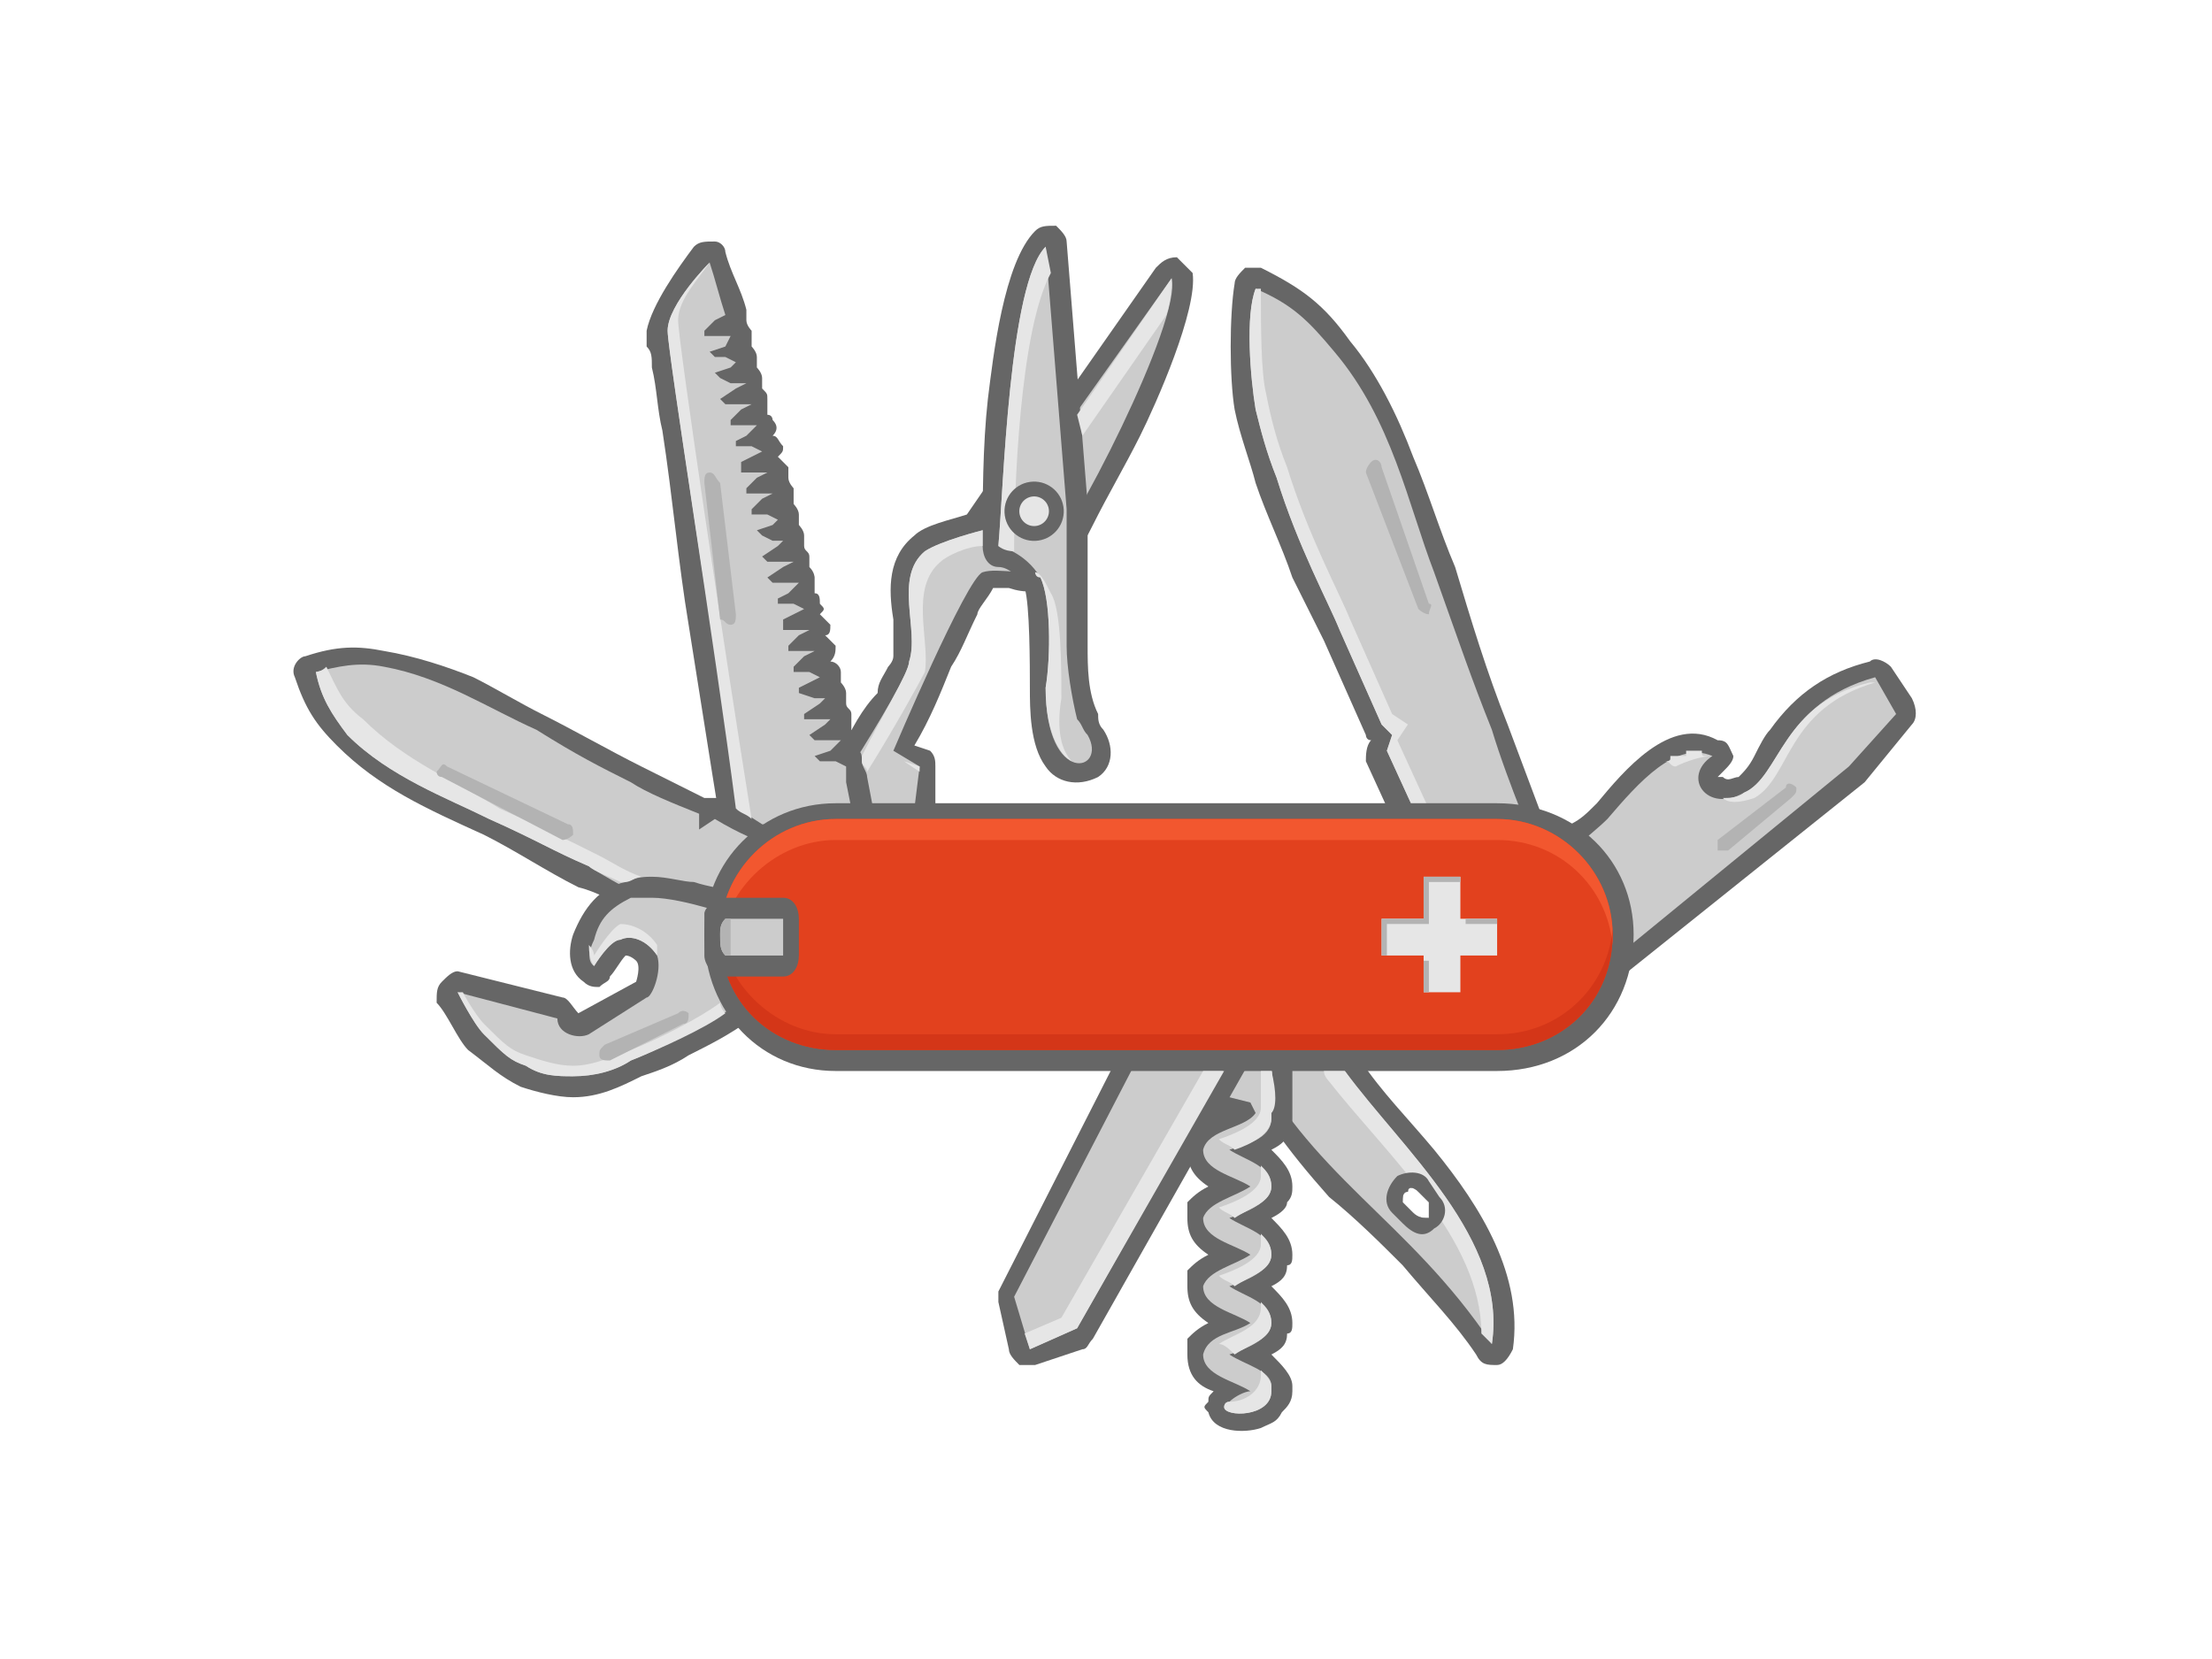 <?xml version="1.0"?>
 <!-- Creator: CorelDRAW X7 --> <svg xmlns="http://www.w3.org/2000/svg" xml:space="preserve" width="800" height="600" version="1.0" style="shape-rendering:geometricPrecision; text-rendering:geometricPrecision; image-rendering:optimizeQuality; fill-rule:evenodd; clip-rule:evenodd" viewBox="0 0 421 316" xmlns:xlink="http://www.w3.org/1999/xlink"> <defs> <style type="text/css">  .fil5 {fill:#666666} .fil1 {fill:#666666} .fil9 {fill:#B3B3B3} .fil2 {fill:#CCCCCC} .fil8 {fill:#D43618} .fil6 {fill:#E2411E} .fil3 {fill:#E6E6E6} .fil7 {fill:#F2572F} .fil10 {fill:#666666;fill-rule:nonzero} .fil4 {fill:#B3B3B3;fill-rule:nonzero}  </style> </defs> <g id="Layer_x0020_1">  <g id="_224879344"> <g> <path class="fil1" d="M355 149l-45 36c-1,1 -4,1 -5,-1l-13 -16c-1,-1 -1,-3 0,-4 0,-1 2,-2 3,-3 1,-1 3,-2 4,-4 2,-1 3,-2 5,-4 5,-6 14,-17 23,-12 2,0 2,1 3,3 0,1 -1,2 -2,3 0,0 -1,1 -1,1 0,0 1,0 1,0 1,1 2,0 3,0 0,0 0,0 0,0 1,-1 2,-2 3,-4 1,-2 2,-4 3,-5 5,-7 11,-11 19,-13 1,-1 3,0 4,1l4 6c1,2 1,4 0,5l-9 11c0,0 0,0 0,0z"></path> <path class="fil2" d="M352 146l-44 36 -13 -16c0,-1 8,-7 11,-10 6,-7 13,-15 20,-12 -6,4 -1,11 6,7 7,-3 7,-17 25,-22l4 7 -9 10z"></path> <path class="fil3" d="M356 130l1 0c-17,5 -16,18 -23,22 -3,1 -5,1 -6,0 1,0 3,0 4,-1 7,-3 7,-17 24,-21zm-39 15c1,0 1,0 1,-1l0 0c0,0 1,0 1,0l0 0c0,0 0,0 0,0l0 0c0,0 0,0 1,0l0 0c0,0 0,0 0,0l0 0c0,0 0,0 1,0l0 0c0,0 0,0 0,-1l0 0c0,0 0,0 0,0l0 0c0,0 0,0 1,0l0 0 0 0c0,0 0,0 0,0l0 0c0,0 0,0 0,0l0 0 0 0 0 0c0,0 0,0 1,0l0 0c0,0 0,0 0,0l0 0 0 0c0,0 0,0 0,0l0 0c0,0 0,0 1,0l0 0c0,0 0,0 0,0l0 0c0,0 0,0 0,0l0 0c0,1 0,1 1,1l0 0c0,0 0,0 0,0l0 0c0,0 0,0 0,0l0 0 0 0c0,0 0,0 0,0l1 0c0,0 0,0 0,0l0 0c-2,0 -5,1 -7,2 -1,0 -1,-1 -2,-1z"></path> <path class="fil4" d="M340 150c0,-1 1,-1 2,0 0,1 0,1 -1,2l-12 10c-1,0 -1,0 -2,0 0,-1 0,-2 0,-2l13 -10z"></path> </g> <path class="fil5" d="M189 112c-1,2 -3,4 -3,5 -2,4 -3,7 -5,10 -2,5 -4,10 -7,15l3 1c1,1 1,2 1,3l0 8c0,1 -1,2 -2,3l-23 12c-1,0 -2,0 -3,0 -1,-1 -2,-2 -2,-3l0 -3c0,-1 0,-2 0,-2 4,-6 8,-12 12,-18 2,-4 4,-8 7,-11 0,-2 1,-3 2,-5 0,0 1,-1 1,-2 0,-2 0,-5 0,-7 -1,-6 -1,-12 4,-16 2,-2 7,-3 10,-4l11 -16c0,-1 2,-1 3,-1l1 0 21 -30c1,-1 2,-2 4,-2 1,1 2,2 3,3 1,7 -7,25 -10,31 -3,6 -6,11 -9,17 -1,2 -2,4 -4,6 -1,1 -2,3 -3,4 0,0 -1,1 -1,1 -2,2 -5,2 -8,1 -1,0 -2,0 -3,0z"></path> <path class="fil2" d="M187 109c-3,1 -17,34 -17,34l5 3 -1 8 -22 11 -1 -2c0,0 22,-33 22,-37 2,-6 -3,-16 3,-21 3,-2 11,-4 11,-4l11 -17 3 0 22 -31c2,8 -19,49 -25,55 -2,2 -8,0 -11,1z"></path> <path class="fil5" d="M190 108c-2,0 -3,-2 -3,-4 0,-9 0,-19 1,-28 1,-8 3,-26 9,-32 1,-1 2,-1 4,-1 1,1 2,2 2,3l4 50c0,0 0,1 0,1l0 26c0,4 0,9 2,13 0,1 0,2 1,3 2,3 2,7 -1,9 -4,2 -8,1 -10,-2 -3,-4 -3,-11 -3,-15 0,-4 0,-16 -1,-19 -1,-2 -3,-4 -5,-4z"></path> <path class="fil2" d="M199 47l4 50 0 26c0,4 1,10 2,14 1,1 1,2 2,3 4,7 -8,10 -8,-9 1,-6 1,-17 -1,-21 -3,-5 -8,-6 -8,-6 1,-11 2,-50 9,-57z"></path> <path class="fil5" d="M142 61c0,1 1,2 1,2 0,1 0,2 0,3 0,0 1,1 1,2 0,0 0,1 0,2 0,0 1,1 1,2 0,1 0,2 0,2 1,1 1,1 1,2 0,1 0,2 0,3 1,0 1,1 1,1 1,1 1,2 0,3 1,0 1,1 2,2 0,1 0,1 -1,2 1,1 1,1 2,2 0,1 0,2 0,2 0,1 1,2 1,2 0,1 0,2 0,3 0,0 1,1 1,2 0,0 0,1 0,2 0,0 1,1 1,2 0,1 0,1 0,2 0,1 1,1 1,2 0,1 0,2 0,2 1,1 1,2 1,2 0,1 0,2 0,3 1,0 1,1 1,2 1,1 1,1 0,2 1,1 1,1 2,2 0,1 0,2 -1,2 1,1 1,1 2,2 0,1 0,2 -1,3 1,0 2,1 2,2 0,0 0,1 0,2 0,0 1,1 1,2l0 0c0,1 0,2 0,2 0,1 1,1 1,2l0 0c0,1 0,2 0,3 0,0 1,1 1,1l0 1c0,0 0,1 0,2 1,0 1,1 1,2 0,1 1,2 1,3 0,0 0,0 0,0l4 21c0,2 -1,4 -3,4l-22 5c-1,0 -2,0 -2,0 -1,-1 -2,-2 -2,-3 -3,-18 -6,-37 -9,-56 -2,-12 -3,-24 -5,-37 -1,-4 -1,-8 -2,-12 0,-2 0,-3 -1,-4 0,-1 0,-2 0,-3 1,-5 6,-12 9,-16 1,-1 2,-1 4,-1 1,0 2,1 2,2 1,4 3,7 4,11 0,1 0,2 0,2z"></path> <path class="fil2" d="M135 50c1,3 2,7 3,10l-2 1 -2 2 0 1 3 0 2 0 -1 2 -3 1 1 1 2 0 2 1 -1 1 -3 1 1 1 2 1 3 0 -2 1 -3 2 1 1 3 0 2 0 -2 1 -2 2 0 1 3 0 2 0 -2 2 -2 1 0 1 3 0 2 1 -2 1 -2 1 0 2 3 0 2 0 -2 1 -2 2 0 1 3 0 2 0 -2 1 -2 2 0 1 3 0 2 1 -1 1 -3 1 1 1 2 1 2 0 -1 1 -3 2 1 1 2 0 3 0 -2 1 -3 2 1 1 3 0 2 0 -2 2 -2 1 0 1 3 0 2 1 -2 1 -2 1 0 2 3 0 2 0 -2 1 -2 2 0 1 3 0 2 0 -2 1 -2 2 0 1 3 0 2 1 -2 1 -2 1 0 1 3 1 2 0 0 0 -1 1 -3 2 0 1 3 0 2 0 0 0 -1 1 -3 2 1 1 2 0 2 0 1 0 -2 2 -3 1 1 1 3 0 2 1c0,1 0,2 0,3l4 20 -21 6c0,0 -17,-107 -17,-112 0,-5 8,-13 8,-13z"></path> <path class="fil1" d="M261 141c-1,0 -1,-1 -1,-1l-8 -18c-2,-4 -4,-8 -6,-12 -2,-6 -5,-12 -7,-18 -1,-4 -3,-9 -4,-14 -1,-6 -1,-18 0,-24 0,-1 1,-2 2,-3 1,0 2,0 3,0 8,4 12,7 17,14 5,6 9,14 12,22 3,7 5,14 8,21 3,10 6,20 10,30 3,8 6,16 9,24 1,1 1,2 0,3 0,1 -1,1 -2,2l-18 4c-2,0 -4,-1 -5,-2l-11 -24c0,-1 0,-3 1,-4z"></path> <path class="fil5" d="M234 196l9 -8c1,-1 2,-1 3,-1 1,0 2,0 3,1 3,5 6,9 10,14 4,6 9,11 14,17 9,11 17,24 15,38 -1,2 -2,3 -3,3 -2,0 -3,0 -4,-2 -4,-6 -9,-11 -14,-17 -4,-4 -9,-9 -14,-13 -8,-9 -14,-17 -19,-28 -1,-1 -1,-3 0,-4zm35 35l-2 -2c0,-1 0,-2 1,-2 0,-1 1,-1 2,0l2 2c0,1 0,2 0,3 -1,0 -2,0 -3,-1z"></path> <path class="fil2" d="M237 199l9 -9c0,0 5,9 10,14 11,15 31,32 28,52 -16,-24 -35,-32 -47,-57zm32 32l-2 -2c0,-1 0,-2 1,-2 0,-1 1,-1 2,0l2 2c0,1 0,2 0,3 -1,0 -2,0 -3,-1z"></path> <path class="fil5" d="M230 226c-3,-2 -4,-4 -4,-7 0,-1 0,-2 0,-3 1,-2 3,-3 5,-4l-2 0c-2,0 -3,-2 -3,-4l0 -11c0,-1 1,-2 2,-3l11 -10c1,-1 3,-1 4,-1 1,1 2,2 2,4 0,4 1,8 1,12 0,3 0,6 0,8 0,2 0,4 0,6l0 0c0,0 0,0 0,0 0,1 0,2 -1,3 0,1 -1,2 -3,3 2,2 4,4 4,7 0,0 0,0 0,0l0 0c0,0 0,0 0,0 0,1 0,2 -1,3 0,1 -1,2 -3,3 2,2 4,4 4,7 0,0 0,0 0,0l0 0c0,0 0,0 0,0 0,1 0,2 -1,2 0,2 -1,3 -3,4 2,2 4,4 4,7 0,0 0,0 0,0l0 0c0,0 0,0 0,0 0,1 0,2 -1,2 0,2 -1,3 -3,4 2,2 4,4 4,6 0,0 0,0 0,1l0 0c0,0 0,0 0,0 0,2 -1,3 -2,4 -1,2 -2,2 -4,3 -3,1 -9,1 -10,-3 -1,-1 -1,-1 0,-2 0,-1 0,-1 1,-2 -3,-1 -5,-3 -5,-7 0,-1 0,-2 0,-3 1,-1 2,-2 4,-3 -3,-2 -4,-4 -4,-7 0,-1 0,-2 0,-3 1,-1 2,-2 4,-3 -3,-2 -4,-4 -4,-7 0,-1 0,-2 0,-3 1,-1 2,-2 4,-3z"></path> <path class="fil2" d="M238 226c-3,2 -8,3 -9,6 0,4 6,5 9,7 -3,2 -8,3 -9,6 0,4 6,5 9,7 -3,2 -8,2 -9,6 0,4 6,5 9,7 -1,0 -3,1 -4,2 -1,0 -1,1 -1,1 0,2 9,2 9,-3l0 -1c0,-3 -5,-4 -8,-6 3,-1 8,-3 8,-6l0 0c0,-4 -5,-5 -8,-7 3,-1 8,-3 8,-6l0 0c0,-4 -5,-5 -8,-7 3,-1 8,-3 8,-6l0 0c0,-4 -5,-5 -8,-7 3,-1 8,-2 8,-6l0 -1 0 0c1,-2 -1,-25 -1,-25l-11 10 0 11 8 2 1 2 0 0c-2,3 -9,3 -10,7 0,4 6,5 9,7z"></path> <path class="fil5" d="M206 257l-9 3c-1,0 -2,0 -3,0 -1,-1 -2,-2 -2,-3l-2 -9c0,-1 0,-1 0,-2l28 -55c0,-1 1,-1 2,-2 1,0 2,0 3,1l14 7c0,1 1,1 1,2 1,1 1,2 0,3l-30 53c-1,1 -1,2 -2,2z"></path> <polygon class="fil2" points="205,253 196,257 193,247 221,193 235,200 "></polygon> <path class="fil5" d="M138 178c0,0 0,1 0,1 -1,2 -3,2 -5,1 0,0 0,0 0,0 0,0 -1,0 -1,0 -1,-1 -2,-1 -2,-1 -3,-2 -6,-4 -9,-5 -4,-2 -7,-4 -11,-5 -6,-3 -12,-7 -18,-10 -11,-5 -20,-9 -28,-17 -4,-4 -6,-7 -8,-13 -1,-2 1,-4 2,-4 6,-2 10,-2 15,-1 6,1 12,3 17,5 4,2 9,5 13,7 6,3 13,7 19,10 0,0 0,0 0,0 4,2 8,4 12,6 1,0 2,0 3,0 3,2 5,3 8,5 1,0 2,1 2,2 0,1 0,2 0,3l-5 9 -4 7z"></path> <path class="fil2" d="M139 169l5 -9c0,0 -3,-1 -8,-4l-3 2 0 -3c-5,-2 -10,-4 -13,-6 -6,-3 -10,-5 -18,-10 -9,-4 -18,-10 -29,-12 -5,-1 -9,0 -13,1 1,5 3,8 6,12 8,8 19,12 27,16 9,4 12,6 19,9 6,4 24,13 23,12l4 -8z"></path> <path class="fil5" d="M110 193c0,0 0,0 0,0l11 -6c0,0 1,-3 0,-4 0,0 -1,-1 -2,-1 -1,1 -2,3 -3,4 0,1 -1,1 -2,2 -1,0 -2,0 -3,-1 -3,-2 -3,-6 -2,-9 2,-5 5,-9 10,-10 2,-1 4,-1 5,-1 3,0 6,1 8,1 3,1 5,1 7,2 2,1 4,1 5,3 0,1 1,1 1,2l0 16c0,2 -1,3 -2,3 -4,3 -8,5 -12,7 -3,2 -6,3 -9,4 -4,2 -8,4 -13,4 -3,0 -7,-1 -10,-2 -4,-2 -6,-4 -10,-7 -2,-2 -4,-7 -6,-9 0,-2 0,-3 1,-4 1,-1 2,-2 3,-2l20 5c1,0 2,2 3,3z"></path> <path class="fil2" d="M141 175l0 16c0,0 -13,8 -21,11 -3,2 -7,3 -11,3 -3,0 -6,0 -9,-2 -3,-1 -4,-2 -8,-6 -2,-2 -5,-8 -5,-8l19 5c0,3 4,4 6,3l11 -7c1,0 3,-5 2,-8 -2,-3 -5,-4 -7,-3 -2,0 -5,5 -5,5 0,0 -2,-1 0,-5 1,-4 3,-6 7,-8 2,0 3,0 4,0 6,0 17,4 17,4z"></path> <path class="fil2" d="M239 78c1,4 2,8 4,13 4,13 10,24 12,29l8 18 2 2 -1 3 11 24 18 -4c0,0 -6,-14 -9,-24 -4,-10 -6,-16 -11,-30 -5,-13 -8,-29 -19,-42 -5,-6 -8,-9 -15,-12 -2,5 -1,17 0,23z"></path> <path class="fil3" d="M239 78c1,4 2,8 4,13 4,13 10,24 12,29l8 18 2 2 -1 3 11 24 18 -4c0,0 0,-1 -1,-2l-15 4 -11 -24 2 -3 -3 -2 -8 -18c-2,-5 -8,-16 -12,-29 -2,-5 -3,-9 -4,-14 -1,-4 -1,-13 -1,-20 0,0 -1,0 -1,0 -2,5 -1,17 0,23z"></path> <path class="fil5" d="M159 204c-14,0 -25,-11 -25,-26 0,-14 11,-25 25,-25l126 0c15,0 26,11 26,25 0,15 -11,26 -26,26l-126 0z"></path> <path class="fil6" d="M159 200c-12,0 -22,-9 -22,-22 0,-12 10,-22 22,-22l126 0c12,0 22,10 22,22 0,13 -10,22 -22,22l-126 0z"></path> <path class="fil7" d="M137 180c0,0 0,-1 0,-2 0,-12 10,-22 22,-22l126 0c12,0 22,10 22,22 0,1 0,2 0,2 -1,-11 -10,-20 -22,-20l-126 0c-11,0 -21,9 -22,20z"></path> <polygon class="fil3" points="271,167 278,167 278,175 285,175 285,182 278,182 278,189 271,189 271,182 263,182 263,175 271,175 "></polygon> <path class="fil8" d="M137 177c0,0 0,1 0,1 0,13 10,22 22,22l126 0c12,0 22,-9 22,-22 0,0 0,-1 0,-1 -1,11 -10,20 -22,20l-126 0c-11,0 -21,-9 -22,-20z"></path> <path class="fil3" d="M172 145l3 1 0 1 -3 -2 0 0zm-8 -1c4,-8 9,-16 9,-18 2,-6 -3,-16 3,-21 3,-2 11,-4 11,-4l0 -1 0 4c-3,0 -7,2 -8,3 -6,5 -2,15 -3,21 -1,2 -6,11 -11,19 0,-1 -1,-1 -1,-2 0,-1 0,-1 0,-1zm41 -65l18 -26c0,1 0,4 -1,7l-16 23 -1 -4z"></path> <path class="fil3" d="M199 47l1 5c-6,11 -7,42 -7,53 -2,0 -3,-1 -3,-1 1,-11 2,-50 9,-57zm5 98c-2,-1 -5,-5 -5,-14 1,-6 1,-17 -1,-21 -1,0 -1,-1 -1,-1 1,0 2,2 3,4 2,3 2,14 2,20 -1,6 0,10 2,12z"></path> <circle class="fil5" transform="matrix(0.47 -0.022 0.022 0.47 196.81 97.38)" r="12"></circle> <circle class="fil3" transform="matrix(0.47 -0.022 0.022 0.47 196.81 97.38)" r="6"></circle> <path class="fil3" d="M135 50l0 0c-2,3 -6,7 -6,11 0,4 9,64 14,95 -1,-1 -2,-1 -3,-2 -4,-31 -13,-87 -13,-91 0,-5 8,-13 8,-13z"></path> <path class="fil3" d="M62 127c-1,1 -2,1 -2,1 1,5 3,8 6,12 8,8 19,12 27,16 9,4 12,6 19,9 1,1 4,2 6,3 0,0 1,0 1,0 1,0 2,-1 3,-1 -3,-1 -6,-3 -8,-4 -6,-3 -10,-5 -19,-9 -8,-5 -18,-9 -26,-17 -4,-3 -5,-6 -7,-10z"></path> <path class="fil3" d="M138 193c-4,3 -13,7 -18,9 -3,2 -7,3 -11,3 -3,0 -6,0 -9,-2 -3,-1 -4,-2 -8,-6 -2,-2 -5,-8 -5,-8l1 0c1,2 3,5 4,6 4,4 5,5 8,6 3,1 6,2 9,2 4,0 8,-2 11,-3 5,-2 13,-6 17,-9 0,1 1,2 1,2zm-13 -10c0,0 0,0 0,-1 -2,-3 -5,-4 -7,-3 -2,0 -5,5 -5,5 0,0 -1,-1 -1,-4 1,1 1,2 1,2 0,0 3,-5 5,-6 2,0 5,1 7,4 0,1 0,2 0,3z"></path> <polygon class="fil3" points="205,253 196,257 195,254 202,251 229,204 233,204 "></polygon> <path class="fil3" d="M256 204l0 0c11,15 31,32 28,52 -1,-1 -1,-1 -2,-2 0,-18 -18,-34 -29,-48 0,0 -1,-1 -1,-2l4 0z"></path> <path class="fil5" d="M267 233l-2 -2c-2,-2 -1,-5 1,-7 2,-1 5,-1 6,1l2 3c2,2 1,5 -1,6 -2,2 -4,1 -6,-1zm2 -2l-2 -2c0,-1 0,-2 1,-2 0,-1 1,-1 2,0l2 2c0,1 0,2 0,3 -1,0 -2,0 -3,-1z"></path> <path class="fil3" d="M234 267c0,0 0,0 0,0 -1,0 -1,1 -1,1 0,2 9,2 9,-3l0 -1c0,-1 -1,-2 -2,-3 0,0 0,1 0,1l0 0c0,3 -3,5 -6,5zm1 -9c3,-2 7,-3 7,-6l0 0c0,-2 -1,-3 -2,-4 0,0 0,1 0,1l0 0c0,4 -5,5 -8,7 1,0 2,1 3,2zm0 -13c3,-2 7,-3 7,-6l0 0c0,-2 -1,-3 -2,-4 0,1 0,1 0,1l0 1c0,3 -5,5 -8,6 1,1 2,1 3,2zm0 -13c3,-2 7,-3 7,-6l0 0c0,-2 -1,-3 -2,-4 0,1 0,1 0,2l0 0c0,3 -5,5 -8,6 1,1 2,1 3,2zm0 -13c3,-1 7,-3 7,-6l0 -1 0 0c1,-1 1,-4 0,-8l-2 0c0,3 0,5 0,6l0 0 0 1c0,3 -5,5 -8,6 1,1 2,1 3,2z"></path> <path class="fil4" d="M116 202c-1,0 -2,0 -2,-1 0,-1 0,-1 1,-2l14 -6c1,-1 2,0 2,0 0,1 0,2 -1,2l-14 7z"></path> <path class="fil4" d="M84 148c-1,0 -1,-1 -1,-1 1,-1 1,-2 2,-1l23 11c1,0 1,1 1,2 -1,1 -2,1 -2,1l-23 -12z"></path> <path class="fil4" d="M134 92c0,-1 0,-2 1,-2 1,0 1,1 2,2l3 25c0,1 0,2 -1,2 -1,0 -1,-1 -2,-1l-3 -26z"></path> <path class="fil4" d="M260 90c0,-1 1,-2 1,-2 1,-1 2,0 2,1l9 26c1,0 0,1 0,2 -1,0 -2,-1 -2,-1l-10 -26z"></path> <path class="fil9" d="M271 167l7 0 0 1 -6 0 0 8 -8 0 0 6 -1 0 0 -7 8 0 0 -8zm8 8l6 0 0 1 -6 0 0 -1zm-7 14l-1 0 0 -6 1 0 0 6z"></path> <path class="fil1" d="M138 171l11 0c2,0 3,2 3,4l0 7c0,2 -1,4 -3,4l-11 0c-2,0 -4,-2 -4,-4 0,-1 0,-2 0,-4 0,-1 0,-2 0,-4 0,-1 2,-3 4,-3z"></path> <path class="fil2" d="M138 175l11 0 0 7 -11 0c-1,-1 -1,-2 -1,-4 0,-1 0,-2 1,-3z"></path> <path class="fil9" d="M138 175l1 0c0,1 0,2 0,3 0,2 0,3 0,4l-1 0c-1,-1 -1,-2 -1,-4 0,-1 0,-2 1,-3z"></path> </g> </g> </svg> 
